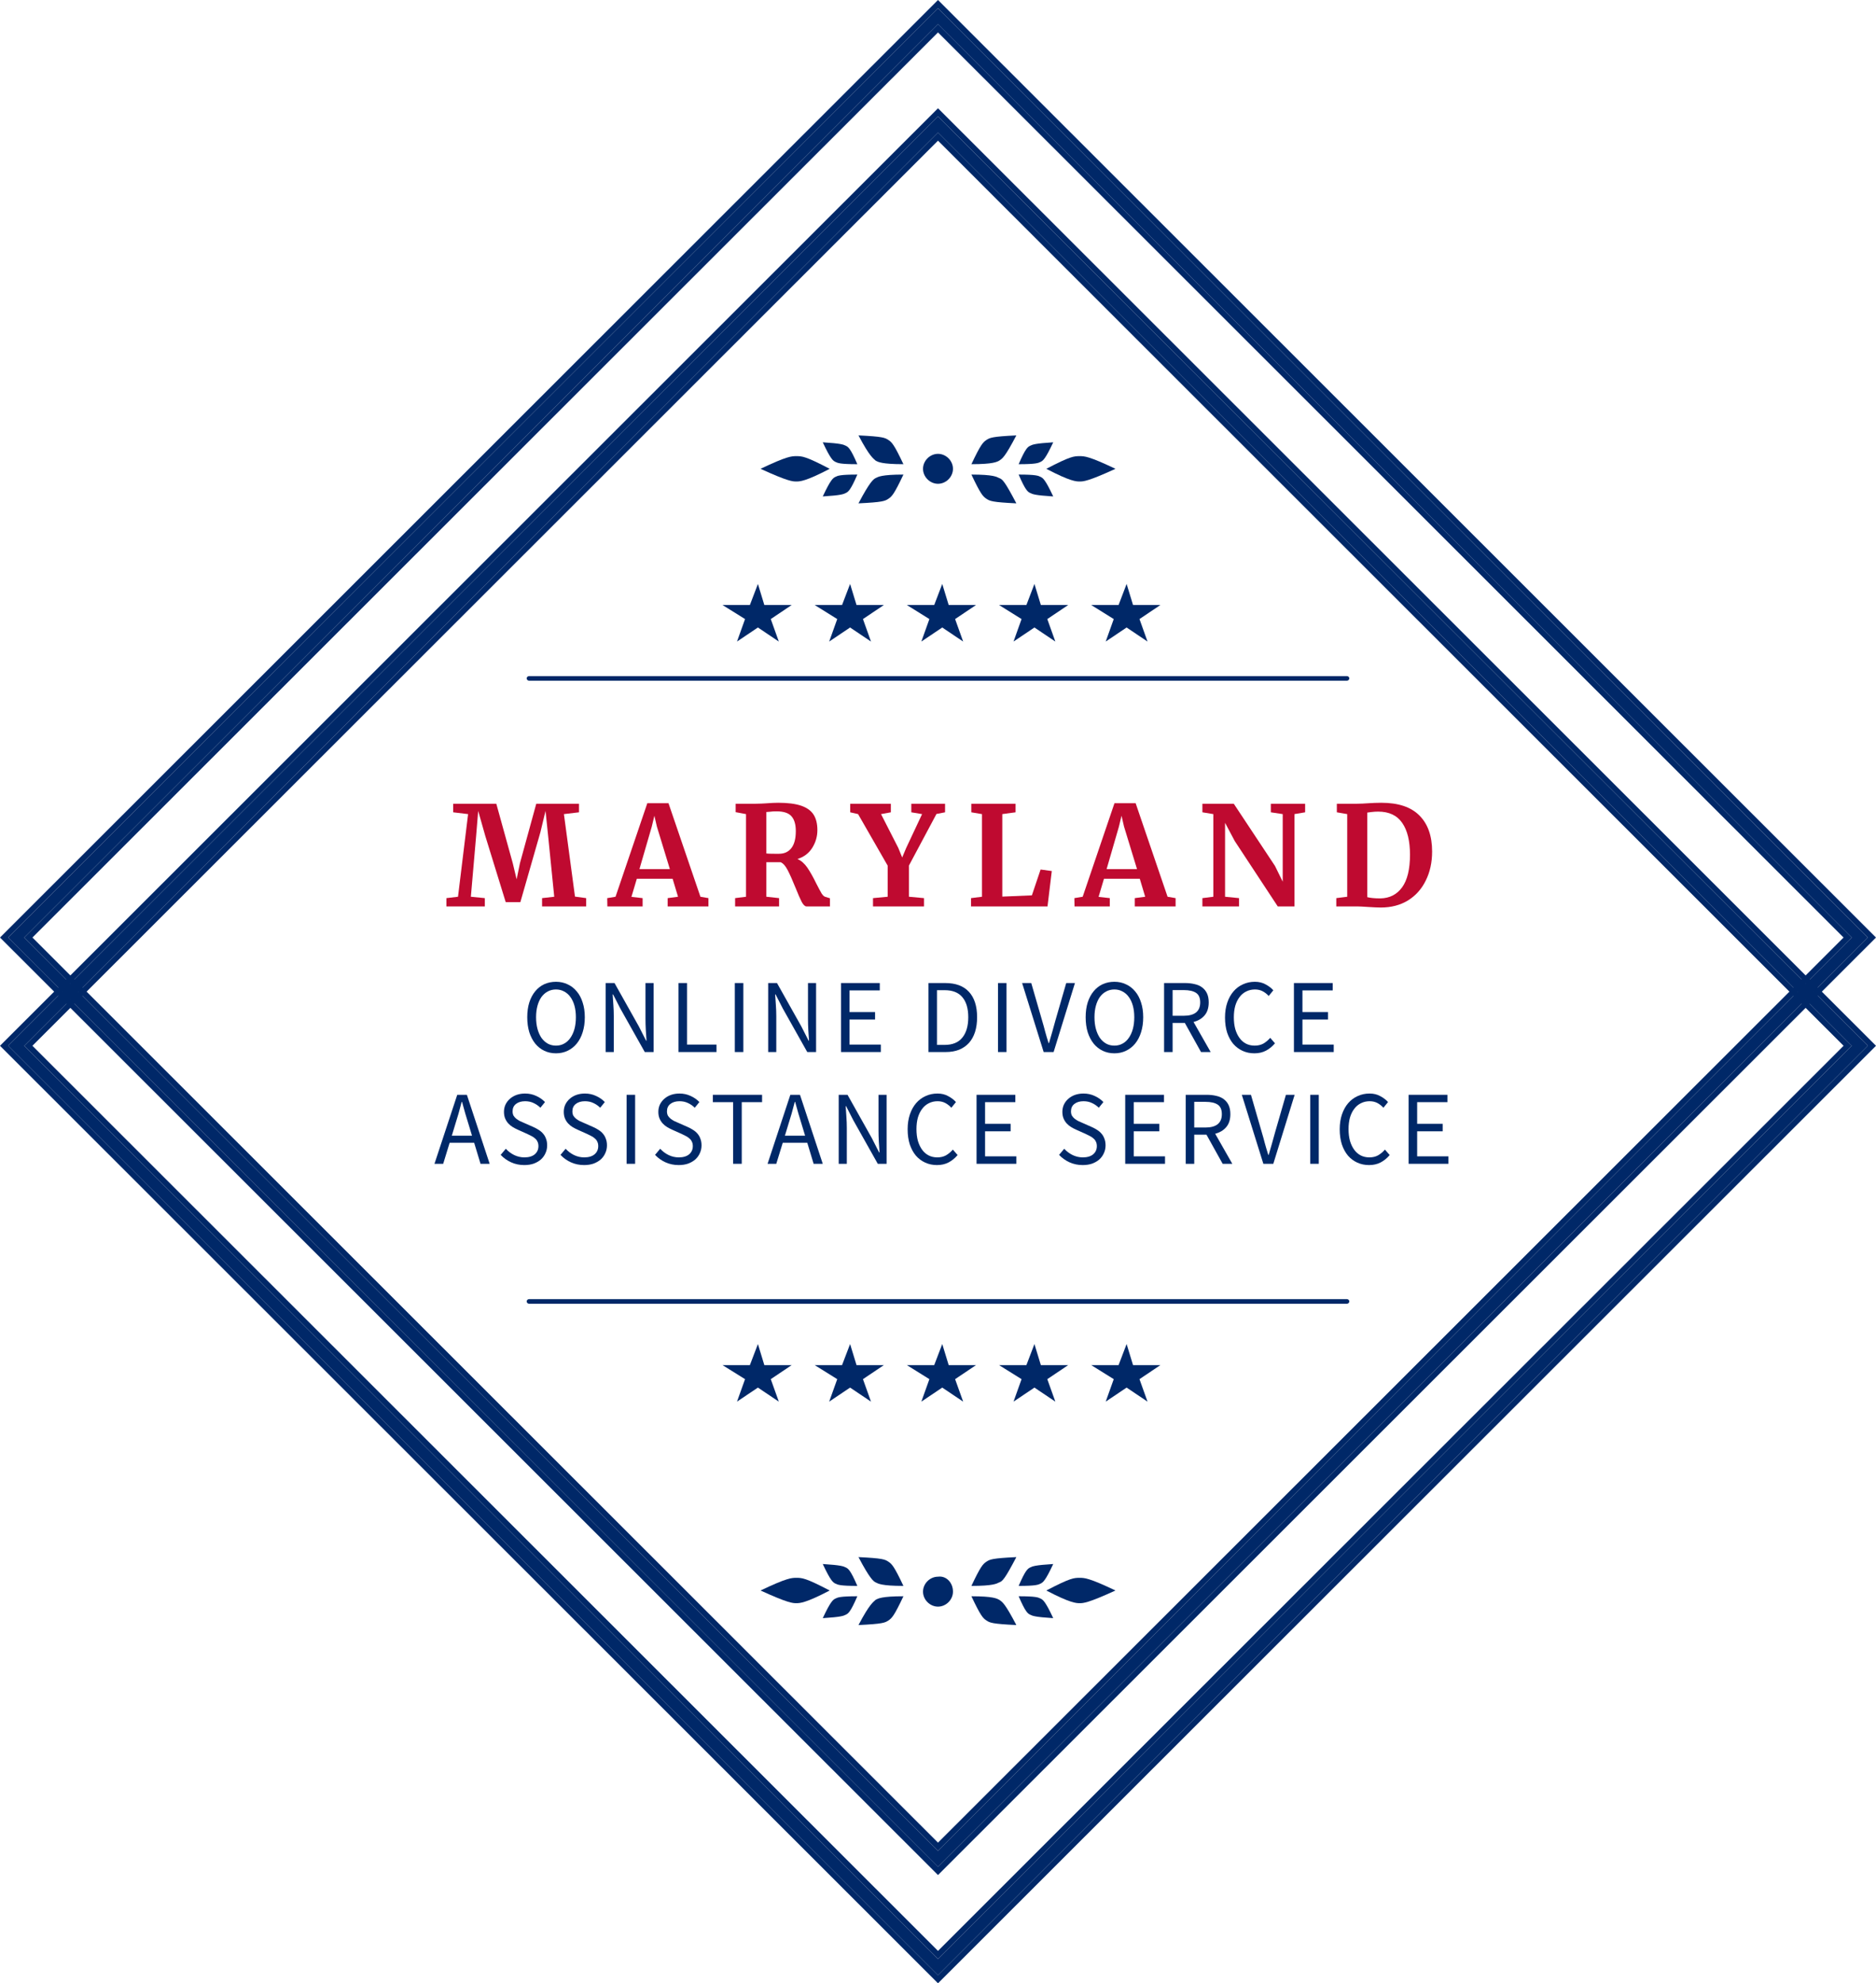 <svg width="158" height="167" viewBox="0 0 158 167" fill="none" xmlns="http://www.w3.org/2000/svg">
<path d="M73.758 134.701C73.953 134.604 74.244 134.41 76.087 134.41C75.311 136.059 75.117 136.253 74.826 136.447C74.535 136.641 74.341 136.737 72.303 136.834C73.273 134.992 73.564 134.895 73.758 134.701Z" fill="#002868"/>
<path d="M73.758 133.247C73.953 133.344 74.244 133.538 76.087 133.538C75.311 131.889 75.117 131.695 74.826 131.501C74.535 131.307 74.341 131.21 72.303 131.113C73.273 132.956 73.564 133.15 73.758 133.247Z" fill="#002868"/>
<path d="M70.362 134.604C70.556 134.507 70.751 134.41 72.206 134.41C71.624 135.768 71.43 135.865 71.236 135.962C71.042 136.059 70.848 136.156 69.295 136.253C69.974 134.798 70.168 134.701 70.362 134.604Z" fill="#002868"/>
<path d="M70.362 133.344C70.556 133.441 70.751 133.538 72.206 133.538C71.624 132.18 71.43 132.083 71.236 131.986C71.042 131.889 70.848 131.792 69.295 131.695C69.974 133.15 70.168 133.247 70.362 133.344Z" fill="#002868"/>
<path d="M67.063 134.992C67.354 134.992 67.839 134.992 69.877 133.925C67.839 132.858 67.548 132.858 67.063 132.858C66.675 132.858 66.287 132.858 64.055 133.925C66.384 134.992 66.772 134.992 67.063 134.992Z" fill="#002868"/>
<path d="M84.144 134.701C83.949 134.604 83.658 134.41 81.814 134.41C82.591 136.059 82.785 136.253 83.076 136.447C83.367 136.641 83.561 136.737 85.599 136.834C84.629 134.992 84.435 134.895 84.144 134.701Z" fill="#002868"/>
<path d="M84.144 133.247C83.949 133.344 83.658 133.538 81.814 133.538C82.591 131.889 82.785 131.695 83.076 131.501C83.367 131.307 83.561 131.21 85.599 131.113C84.629 132.956 84.435 133.15 84.144 133.247Z" fill="#002868"/>
<path d="M87.637 134.604C87.443 134.507 87.249 134.41 85.793 134.41C86.375 135.768 86.569 135.865 86.763 135.962C86.957 136.059 87.152 136.156 88.704 136.253C88.025 134.798 87.831 134.701 87.637 134.604Z" fill="#002868"/>
<path d="M87.637 133.344C87.443 133.441 87.249 133.538 85.793 133.538C86.375 132.18 86.569 132.083 86.763 131.986C86.957 131.889 87.152 131.792 88.704 131.695C88.025 133.15 87.831 133.247 87.637 133.344Z" fill="#002868"/>
<path d="M90.937 134.992C90.646 134.992 90.161 134.992 88.123 133.925C90.161 132.858 90.452 132.858 90.937 132.858C91.326 132.858 91.714 132.858 93.946 133.925C91.617 134.992 91.228 134.992 90.937 134.992Z" fill="#002868"/>
<path d="M80.261 134.022C80.261 134.701 79.679 135.283 79 135.283C78.32 135.283 77.738 134.701 77.738 134.022C77.738 133.343 78.32 132.762 79 132.762C79.679 132.665 80.261 133.246 80.261 134.022Z" fill="#002868"/>
<path d="M73.758 40.251C73.953 40.154 74.244 39.96 76.087 39.96C75.311 41.608 75.117 41.802 74.826 41.996C74.535 42.19 74.341 42.287 72.303 42.384C73.273 40.542 73.564 40.348 73.758 40.251Z" fill="#002868"/>
<path d="M73.758 38.795C73.953 38.892 74.244 39.086 76.087 39.086C75.311 37.438 75.117 37.244 74.826 37.05C74.535 36.856 74.341 36.759 72.303 36.662C73.273 38.505 73.564 38.602 73.758 38.795Z" fill="#002868"/>
<path d="M70.362 40.154C70.556 40.057 70.751 39.96 72.206 39.96C71.624 41.318 71.43 41.414 71.236 41.511C71.042 41.608 70.848 41.706 69.295 41.802C69.974 40.348 70.168 40.251 70.362 40.154Z" fill="#002868"/>
<path d="M70.362 38.893C70.556 38.99 70.751 39.087 72.206 39.087C71.624 37.729 71.43 37.632 71.236 37.535C71.042 37.438 70.848 37.341 69.295 37.244C69.974 38.699 70.168 38.796 70.362 38.893Z" fill="#002868"/>
<path d="M67.063 40.543C67.354 40.543 67.839 40.543 69.877 39.476C67.839 38.409 67.548 38.409 67.063 38.409C66.675 38.409 66.287 38.409 64.055 39.476C66.384 40.543 66.772 40.543 67.063 40.543Z" fill="#002868"/>
<path d="M84.144 40.251C83.949 40.154 83.658 39.96 81.814 39.96C82.591 41.608 82.785 41.802 83.076 41.996C83.367 42.19 83.561 42.287 85.599 42.384C84.629 40.542 84.435 40.348 84.144 40.251Z" fill="#002868"/>
<path d="M84.144 38.795C83.949 38.892 83.658 39.086 81.814 39.086C82.591 37.438 82.785 37.244 83.076 37.05C83.367 36.856 83.561 36.759 85.599 36.662C84.629 38.505 84.435 38.602 84.144 38.795Z" fill="#002868"/>
<path d="M87.637 40.154C87.443 40.057 87.249 39.96 85.793 39.96C86.375 41.318 86.569 41.414 86.763 41.511C86.957 41.608 87.152 41.706 88.704 41.802C88.025 40.348 87.831 40.251 87.637 40.154Z" fill="#002868"/>
<path d="M87.637 38.893C87.443 38.99 87.249 39.087 85.793 39.087C86.375 37.729 86.569 37.632 86.763 37.535C86.957 37.438 87.152 37.341 88.704 37.244C88.025 38.699 87.831 38.796 87.637 38.893Z" fill="#002868"/>
<path d="M90.937 40.543C90.646 40.543 90.161 40.543 88.123 39.476C90.161 38.409 90.452 38.409 90.937 38.409C91.326 38.409 91.714 38.409 93.946 39.476C91.617 40.543 91.228 40.543 90.937 40.543Z" fill="#002868"/>
<path d="M80.261 39.475C80.261 40.154 79.679 40.736 79 40.736C78.32 40.736 77.738 40.154 77.738 39.475C77.738 38.797 78.32 38.215 79 38.215C79.679 38.215 80.261 38.797 80.261 39.475Z" fill="#002868"/>
<path d="M78.999 166.315L0.686 88.058L78.999 9.802L157.313 88.058L78.999 166.315ZM2.044 88.058L78.999 164.957L155.955 88.058L78.999 11.159L2.044 88.058Z" fill="#002868"/>
<path fill-rule="evenodd" clip-rule="evenodd" d="M79 166.999L0 88.057L79 9.115L158 88.057L79 166.999ZM0.686 88.057L79 166.314L157.314 88.057L79 9.801L0.686 88.057ZM79 164.956L2.045 88.057L79 11.159L155.955 88.057L79 164.956ZM155.269 88.057L79 164.27L2.731 88.057L79 11.844L155.269 88.057Z" fill="#002868"/>
<path d="M78.999 157.199L0.686 78.943L78.999 0.687L157.313 78.943L78.999 157.199ZM2.044 78.943L78.999 155.842L155.955 78.943L78.999 2.044L2.044 78.943Z" fill="#002868"/>
<path fill-rule="evenodd" clip-rule="evenodd" d="M79 157.884L0 78.942L79 0L158 78.942L79 157.884ZM0.686 78.942L79 157.199L157.314 78.942L79 0.686L0.686 78.942ZM79 155.841L2.045 78.942L79 2.043L155.955 78.942L79 155.841ZM155.269 78.942L79 155.155L2.731 78.942L79 2.729L155.269 78.942Z" fill="#002868"/>
<path d="M113.45 57.317H44.55C44.453 57.317 44.355 57.22 44.355 57.123C44.355 57.026 44.453 56.929 44.55 56.929H113.45C113.547 56.929 113.644 57.026 113.644 57.123C113.644 57.22 113.547 57.317 113.45 57.317Z" fill="#002868"/>
<path d="M113.45 109.779H44.55C44.453 109.779 44.355 109.682 44.355 109.585C44.355 109.488 44.453 109.391 44.55 109.391H113.45C113.547 109.391 113.644 109.488 113.644 109.585C113.644 109.682 113.547 109.779 113.45 109.779Z" fill="#002868"/>
<path d="M64.374 50.945H66.676L64.916 52.127L65.593 54.02L63.833 52.837L62.072 54.02L62.749 52.127L60.853 50.945H63.156L63.833 49.171L64.374 50.945Z" fill="#002868"/>
<path d="M72.138 50.945H74.44L72.68 52.127L73.356 54.02L71.596 52.837L69.836 54.02L70.513 52.127L68.617 50.945H70.919L71.596 49.171L72.138 50.945Z" fill="#002868"/>
<path d="M79.9 50.945H82.201L80.441 52.127L81.118 54.02L79.358 52.837L77.598 54.02L78.275 52.127L76.379 50.945H78.681L79.358 49.171L79.9 50.945Z" fill="#002868"/>
<path d="M87.663 50.945H89.965L88.205 52.127L88.882 54.02L87.122 52.837L85.361 54.02L86.038 52.127L84.143 50.945H86.445L87.122 49.171L87.663 50.945Z" fill="#002868"/>
<path d="M95.427 50.945H97.729L95.969 52.127L96.646 54.02L94.885 52.837L93.125 54.02L93.802 52.127L91.906 50.945H94.208L94.885 49.171L95.427 50.945Z" fill="#002868"/>
<path d="M64.374 114.947H66.676L64.916 116.129L65.593 118.021L63.833 116.839L62.072 118.021L62.749 116.129L60.853 114.947H63.156L63.833 113.173L64.374 114.947Z" fill="#002868"/>
<path d="M72.138 114.947H74.44L72.68 116.129L73.356 118.021L71.596 116.839L69.836 118.021L70.513 116.129L68.617 114.947H70.919L71.596 113.173L72.138 114.947Z" fill="#002868"/>
<path d="M79.9 114.947H82.201L80.441 116.129L81.118 118.021L79.358 116.839L77.598 118.021L78.275 116.129L76.379 114.947H78.681L79.358 113.173L79.9 114.947Z" fill="#002868"/>
<path d="M87.663 114.947H89.965L88.205 116.129L88.882 118.021L87.122 116.839L85.361 118.021L86.038 116.129L84.143 114.947H86.445L87.122 113.173L87.663 114.947Z" fill="#002868"/>
<path d="M95.427 114.947H97.729L95.969 116.129L96.646 118.021L94.885 116.839L93.125 118.021L93.802 116.129L91.906 114.947H94.208L94.885 113.173L95.427 114.947Z" fill="#002868"/>
<path d="M39.424 68.55L38.166 68.399V67.677H41.8L43.185 72.681L43.511 74.042L43.791 72.681L45.165 67.677H48.763V68.399L47.494 68.55L48.426 75.497L49.369 75.625V76.323H45.654V75.625L46.679 75.509L46.167 70.412L45.945 68.282L45.514 70.074L43.826 75.962H42.592L40.868 70.377L40.274 68.282L40.099 70.412L39.657 75.509L40.833 75.625V76.323H37.596V75.625L38.574 75.509L39.424 68.55Z" fill="#BF0A30"/>
<path d="M54.519 67.631H56.301L58.991 75.509L59.666 75.625V76.323H56.231V75.625L57.105 75.509L56.65 73.996H53.634L53.18 75.52L54.123 75.625V76.323H51.154L51.142 75.625L51.841 75.509L54.519 67.631ZM55.323 69.597L55.113 68.689L54.892 69.609L53.855 73.181H56.417L55.323 69.597Z" fill="#BF0A30"/>
<path d="M61.912 75.625L62.832 75.509V68.55L61.958 68.387V67.677H63.647C63.794 67.677 63.958 67.673 64.136 67.665C64.315 67.658 64.45 67.65 64.544 67.642C64.947 67.611 65.281 67.596 65.545 67.596C66.345 67.596 66.985 67.677 67.466 67.84C67.948 68.003 68.297 68.251 68.515 68.585C68.732 68.918 68.841 69.357 68.841 69.9C68.841 70.435 68.697 70.931 68.41 71.389C68.123 71.847 67.707 72.161 67.164 72.332C67.474 72.464 67.75 72.704 67.991 73.053C68.231 73.402 68.487 73.856 68.759 74.415C68.953 74.795 69.101 75.07 69.202 75.241C69.31 75.404 69.415 75.497 69.516 75.52L69.9 75.637V76.323H67.921C67.796 76.323 67.665 76.199 67.525 75.951C67.393 75.695 67.218 75.295 67.001 74.752C66.745 74.116 66.523 73.62 66.337 73.263C66.151 72.906 65.953 72.685 65.743 72.6H64.544V75.509L65.615 75.625V76.323H61.912V75.625ZM65.615 71.89C66.058 71.89 66.403 71.731 66.651 71.412C66.9 71.094 67.024 70.617 67.024 69.981C67.024 69.415 66.9 68.996 66.651 68.725C66.411 68.453 65.992 68.317 65.394 68.317C65.176 68.317 64.99 68.329 64.835 68.352C64.687 68.368 64.59 68.375 64.544 68.375V71.866C64.637 71.882 64.862 71.89 65.219 71.89H65.615Z" fill="#BF0A30"/>
<path d="M74.761 72.89L72.269 68.55L71.605 68.399V67.677H75.029V68.399L74.202 68.55L75.657 71.401L75.984 72.204L76.321 71.401L77.66 68.55L76.752 68.399V67.677H79.594V68.399L78.871 68.538L76.554 72.879V75.509L77.823 75.625V76.323H73.526V75.625L74.761 75.509V72.89Z" fill="#BF0A30"/>
<path d="M82.703 68.55L81.806 68.399V67.677H85.533V68.399L84.415 68.55V75.497L86.907 75.392L87.641 73.216L88.584 73.344L88.223 76.323H81.783V75.625L82.703 75.509V68.55Z" fill="#BF0A30"/>
<path d="M93.863 67.631H95.645L98.335 75.509L99.011 75.625V76.323H95.575V75.625L96.449 75.509L95.995 73.996H92.978L92.524 75.52L93.468 75.625V76.323H90.498L90.486 75.625L91.185 75.509L93.863 67.631ZM94.667 69.597L94.457 68.689L94.236 69.609L93.2 73.181H95.762L94.667 69.597Z" fill="#BF0A30"/>
<path d="M102.188 68.55L101.268 68.399V67.677H103.911L107.381 72.914L108.033 74.24V68.55L107.032 68.399V67.677H109.92V68.399L109.023 68.55V76.323H107.614L103.993 70.819L103.177 69.283V75.509L104.354 75.625V76.323H101.268V75.625L102.188 75.509V68.55Z" fill="#BF0A30"/>
<path d="M113.465 68.55L112.591 68.399V67.677H114.292C114.548 67.677 114.893 67.662 115.328 67.631C115.429 67.623 115.58 67.615 115.782 67.607C115.992 67.6 116.178 67.596 116.341 67.596C117.77 67.596 118.837 67.953 119.544 68.666C120.258 69.38 120.615 70.392 120.615 71.703C120.615 72.619 120.436 73.433 120.079 74.147C119.73 74.861 119.229 75.419 118.577 75.823C117.925 76.219 117.164 76.416 116.295 76.416C116.069 76.416 115.716 76.401 115.235 76.37C114.785 76.339 114.478 76.323 114.315 76.323H112.545V75.625L113.465 75.509V68.55ZM115.153 75.543C115.417 75.613 115.786 75.648 116.26 75.648C117.036 75.633 117.645 75.322 118.088 74.717C118.53 74.105 118.752 73.189 118.752 71.971C118.752 70.815 118.534 69.923 118.1 69.295C117.665 68.659 116.989 68.34 116.073 68.34C115.879 68.34 115.693 68.352 115.514 68.375C115.344 68.399 115.223 68.414 115.153 68.422V75.543Z" fill="#BF0A30"/>
<path d="M46.825 88.692C46.468 88.692 46.14 88.621 45.84 88.479C45.547 88.337 45.293 88.137 45.08 87.877C44.867 87.611 44.7 87.292 44.579 86.92C44.464 86.542 44.406 86.12 44.406 85.654C44.406 85.187 44.464 84.771 44.579 84.405C44.7 84.033 44.867 83.72 45.08 83.466C45.293 83.206 45.547 83.008 45.84 82.873C46.14 82.737 46.468 82.669 46.825 82.669C47.183 82.669 47.508 82.74 47.802 82.882C48.101 83.017 48.358 83.215 48.571 83.475C48.79 83.729 48.957 84.042 49.072 84.414C49.193 84.78 49.253 85.193 49.253 85.654C49.253 86.12 49.193 86.542 49.072 86.92C48.957 87.292 48.79 87.611 48.571 87.877C48.358 88.137 48.101 88.337 47.802 88.479C47.508 88.621 47.183 88.692 46.825 88.692ZM46.825 88.045C47.079 88.045 47.306 87.989 47.508 87.877C47.715 87.765 47.891 87.605 48.035 87.398C48.185 87.186 48.3 86.935 48.381 86.646C48.461 86.35 48.502 86.02 48.502 85.654C48.502 85.293 48.461 84.969 48.381 84.679C48.3 84.39 48.185 84.145 48.035 83.944C47.891 83.744 47.715 83.59 47.508 83.484C47.306 83.372 47.079 83.316 46.825 83.316C46.572 83.316 46.342 83.372 46.134 83.484C45.933 83.59 45.757 83.744 45.607 83.944C45.463 84.145 45.351 84.39 45.27 84.679C45.19 84.969 45.149 85.293 45.149 85.654C45.149 86.02 45.19 86.35 45.27 86.646C45.351 86.935 45.463 87.186 45.607 87.398C45.757 87.605 45.933 87.765 46.134 87.877C46.342 87.989 46.572 88.045 46.825 88.045Z" fill="#002868"/>
<path d="M51.012 88.585V82.775H51.755L53.803 86.424L54.416 87.629H54.451C54.433 87.334 54.413 87.029 54.39 86.716C54.373 86.398 54.364 86.085 54.364 85.778V82.775H55.047V88.585H54.304L52.248 84.927L51.634 83.732H51.599C51.623 84.027 51.643 84.328 51.66 84.635C51.683 84.936 51.694 85.24 51.694 85.547V88.585H51.012Z" fill="#002868"/>
<path d="M57.146 88.585V82.775H57.863V87.957H60.343V88.585H57.146Z" fill="#002868"/>
<path d="M61.888 88.585V82.775H62.605V88.585H61.888Z" fill="#002868"/>
<path d="M64.697 88.585V82.775H65.44L67.488 86.424L68.102 87.629H68.136C68.119 87.334 68.099 87.029 68.076 86.716C68.058 86.398 68.05 86.085 68.05 85.778V82.775H68.732V88.585H67.989L65.933 84.927L65.32 83.732H65.285C65.308 84.027 65.328 84.328 65.345 84.635C65.368 84.936 65.38 85.24 65.38 85.547V88.585H64.697Z" fill="#002868"/>
<path d="M70.831 88.585V82.775H74.097V83.395H71.549V85.22H73.7V85.849H71.549V87.957H74.184V88.585H70.831Z" fill="#002868"/>
<path d="M78.197 88.585V82.775H79.614C80.49 82.775 81.155 83.023 81.61 83.519C82.065 84.015 82.293 84.727 82.293 85.654C82.293 86.114 82.235 86.528 82.12 86.894C82.004 87.254 81.835 87.561 81.61 87.815C81.385 88.063 81.109 88.255 80.781 88.39C80.452 88.52 80.075 88.585 79.649 88.585H78.197ZM78.914 87.983H79.562C80.225 87.983 80.72 87.779 81.048 87.372C81.382 86.965 81.549 86.392 81.549 85.654C81.549 84.916 81.382 84.352 81.048 83.962C80.72 83.572 80.225 83.377 79.562 83.377H78.914V87.983Z" fill="#002868"/>
<path d="M84.053 88.585V82.775H84.77V88.585H84.053Z" fill="#002868"/>
<path d="M87.899 88.585L86.085 82.775H86.854L87.761 85.91C87.865 86.259 87.954 86.581 88.029 86.876C88.109 87.171 88.204 87.49 88.314 87.832H88.348C88.452 87.49 88.544 87.171 88.625 86.876C88.706 86.581 88.795 86.259 88.893 85.91L89.8 82.775H90.534L88.737 88.585H87.899Z" fill="#002868"/>
<path d="M93.855 88.692C93.498 88.692 93.17 88.621 92.87 88.479C92.577 88.337 92.323 88.137 92.11 87.877C91.897 87.611 91.73 87.292 91.609 86.92C91.494 86.542 91.436 86.12 91.436 85.654C91.436 85.187 91.494 84.771 91.609 84.405C91.73 84.033 91.897 83.72 92.11 83.466C92.323 83.206 92.577 83.008 92.87 82.873C93.17 82.737 93.498 82.669 93.855 82.669C94.212 82.669 94.538 82.74 94.832 82.882C95.131 83.017 95.387 83.215 95.601 83.475C95.819 83.729 95.987 84.042 96.102 84.414C96.223 84.78 96.283 85.193 96.283 85.654C96.283 86.12 96.223 86.542 96.102 86.92C95.987 87.292 95.819 87.611 95.601 87.877C95.387 88.137 95.131 88.337 94.832 88.479C94.538 88.621 94.212 88.692 93.855 88.692ZM93.855 88.045C94.109 88.045 94.336 87.989 94.538 87.877C94.745 87.765 94.921 87.605 95.065 87.398C95.215 87.186 95.33 86.935 95.41 86.646C95.491 86.35 95.531 86.02 95.531 85.654C95.531 85.293 95.491 84.969 95.41 84.679C95.33 84.39 95.215 84.145 95.065 83.944C94.921 83.744 94.745 83.59 94.538 83.484C94.336 83.372 94.109 83.316 93.855 83.316C93.602 83.316 93.371 83.372 93.164 83.484C92.963 83.59 92.787 83.744 92.637 83.944C92.493 84.145 92.381 84.39 92.3 84.679C92.219 84.969 92.179 85.293 92.179 85.654C92.179 86.02 92.219 86.35 92.3 86.646C92.381 86.935 92.493 87.186 92.637 87.398C92.787 87.605 92.963 87.765 93.164 87.877C93.371 87.989 93.602 88.045 93.855 88.045Z" fill="#002868"/>
<path d="M98.042 88.585V82.775H99.813C100.101 82.775 100.366 82.805 100.608 82.864C100.856 82.917 101.066 83.008 101.239 83.138C101.417 83.268 101.555 83.436 101.653 83.643C101.751 83.85 101.8 84.104 101.8 84.405C101.8 84.859 101.685 85.223 101.455 85.494C101.224 85.766 100.913 85.952 100.521 86.052L101.964 88.585H101.152L99.787 86.132H98.759V88.585H98.042ZM98.759 85.53H99.709C100.153 85.53 100.493 85.438 100.729 85.255C100.965 85.066 101.083 84.783 101.083 84.405C101.083 84.021 100.965 83.752 100.729 83.599C100.493 83.445 100.153 83.369 99.709 83.369H98.759V85.53Z" fill="#002868"/>
<path d="M105.644 88.692C105.286 88.692 104.958 88.624 104.659 88.488C104.359 88.352 104.097 88.157 103.872 87.903C103.653 87.644 103.481 87.328 103.354 86.956C103.233 86.578 103.173 86.153 103.173 85.68C103.173 85.214 103.236 84.795 103.363 84.423C103.489 84.051 103.665 83.735 103.89 83.475C104.114 83.215 104.379 83.017 104.685 82.882C104.99 82.74 105.324 82.669 105.687 82.669C106.032 82.669 106.335 82.743 106.594 82.89C106.859 83.032 107.075 83.197 107.242 83.386L106.853 83.865C106.703 83.699 106.533 83.566 106.343 83.466C106.153 83.366 105.937 83.316 105.695 83.316C105.425 83.316 105.18 83.372 104.961 83.484C104.742 83.59 104.555 83.746 104.399 83.953C104.244 84.154 104.123 84.399 104.037 84.688C103.956 84.978 103.916 85.302 103.916 85.662C103.916 86.029 103.956 86.359 104.037 86.654C104.123 86.944 104.241 87.192 104.391 87.398C104.54 87.605 104.722 87.765 104.935 87.877C105.154 87.989 105.399 88.045 105.669 88.045C105.946 88.045 106.188 87.989 106.395 87.877C106.603 87.759 106.798 87.596 106.983 87.39L107.38 87.85C107.155 88.116 106.902 88.323 106.62 88.47C106.338 88.618 106.012 88.692 105.644 88.692Z" fill="#002868"/>
<path d="M108.977 88.585V82.775H112.243V83.395H109.694V85.22H111.845V85.849H109.694V87.957H112.329V88.585H108.977Z" fill="#002868"/>
<path d="M38.32 94.745L38.052 95.631H39.754L39.486 94.745C39.383 94.421 39.285 94.099 39.192 93.78C39.1 93.455 39.008 93.124 38.916 92.788H38.881C38.795 93.124 38.706 93.455 38.614 93.78C38.521 94.099 38.423 94.421 38.32 94.745ZM36.592 97.996L38.51 92.186H39.322L41.24 97.996H40.471L39.935 96.224H37.87L37.326 97.996H36.592Z" fill="#002868"/>
<path d="M44.156 98.102C43.758 98.102 43.389 98.025 43.05 97.872C42.71 97.718 42.416 97.508 42.168 97.243L42.6 96.729C42.802 96.948 43.038 97.125 43.309 97.26C43.585 97.39 43.87 97.455 44.164 97.455C44.539 97.455 44.829 97.37 45.037 97.198C45.244 97.021 45.348 96.791 45.348 96.508C45.348 96.36 45.322 96.236 45.27 96.136C45.224 96.029 45.158 95.941 45.071 95.87C44.991 95.793 44.893 95.725 44.778 95.666C44.662 95.607 44.539 95.545 44.406 95.48L43.594 95.117C43.462 95.058 43.326 94.987 43.188 94.905C43.05 94.822 42.926 94.722 42.816 94.603C42.707 94.485 42.618 94.347 42.548 94.187C42.479 94.022 42.445 93.833 42.445 93.62C42.445 93.402 42.488 93.198 42.574 93.009C42.667 92.82 42.79 92.658 42.946 92.522C43.107 92.38 43.294 92.271 43.508 92.194C43.726 92.118 43.965 92.079 44.225 92.079C44.565 92.079 44.878 92.147 45.166 92.283C45.454 92.413 45.699 92.584 45.901 92.797L45.512 93.275C45.339 93.104 45.146 92.971 44.933 92.876C44.726 92.776 44.49 92.726 44.225 92.726C43.908 92.726 43.651 92.803 43.456 92.956C43.266 93.104 43.171 93.31 43.171 93.576C43.171 93.718 43.197 93.839 43.248 93.939C43.306 94.034 43.381 94.119 43.473 94.196C43.565 94.267 43.666 94.332 43.775 94.391C43.885 94.444 43.997 94.494 44.112 94.541L44.916 94.896C45.077 94.967 45.23 95.049 45.374 95.144C45.518 95.232 45.642 95.339 45.745 95.463C45.849 95.581 45.93 95.722 45.987 95.888C46.05 96.047 46.082 96.233 46.082 96.446C46.082 96.676 46.036 96.891 45.944 97.092C45.858 97.293 45.731 97.47 45.564 97.624C45.397 97.771 45.195 97.889 44.959 97.978C44.723 98.061 44.455 98.102 44.156 98.102Z" fill="#002868"/>
<path d="M49.193 98.102C48.795 98.102 48.427 98.025 48.087 97.872C47.747 97.718 47.453 97.508 47.206 97.243L47.638 96.729C47.839 96.948 48.075 97.125 48.346 97.26C48.622 97.39 48.907 97.455 49.201 97.455C49.576 97.455 49.867 97.37 50.074 97.198C50.281 97.021 50.385 96.791 50.385 96.508C50.385 96.36 50.359 96.236 50.307 96.136C50.261 96.029 50.195 95.941 50.108 95.87C50.028 95.793 49.93 95.725 49.815 95.666C49.7 95.607 49.576 95.545 49.443 95.48L48.631 95.117C48.499 95.058 48.363 94.987 48.225 94.905C48.087 94.822 47.963 94.722 47.853 94.603C47.744 94.485 47.655 94.347 47.586 94.187C47.517 94.022 47.482 93.833 47.482 93.62C47.482 93.402 47.525 93.198 47.611 93.009C47.704 92.82 47.828 92.658 47.983 92.522C48.144 92.38 48.331 92.271 48.545 92.194C48.764 92.118 49.003 92.079 49.262 92.079C49.602 92.079 49.916 92.147 50.203 92.283C50.492 92.413 50.736 92.584 50.938 92.797L50.549 93.275C50.376 93.104 50.183 92.971 49.97 92.876C49.763 92.776 49.527 92.726 49.262 92.726C48.945 92.726 48.689 92.803 48.493 92.956C48.303 93.104 48.208 93.31 48.208 93.576C48.208 93.718 48.234 93.839 48.285 93.939C48.343 94.034 48.418 94.119 48.51 94.196C48.602 94.267 48.703 94.332 48.812 94.391C48.922 94.444 49.034 94.494 49.149 94.541L49.953 94.896C50.114 94.967 50.267 95.049 50.411 95.144C50.555 95.232 50.679 95.339 50.782 95.463C50.886 95.581 50.967 95.722 51.024 95.888C51.088 96.047 51.119 96.233 51.119 96.446C51.119 96.676 51.073 96.891 50.981 97.092C50.895 97.293 50.768 97.47 50.601 97.624C50.434 97.771 50.232 97.889 49.996 97.978C49.76 98.061 49.492 98.102 49.193 98.102Z" fill="#002868"/>
<path d="M52.775 97.996V92.186H53.492V97.996H52.775Z" fill="#002868"/>
<path d="M57.157 98.102C56.76 98.102 56.391 98.025 56.052 97.872C55.712 97.718 55.418 97.508 55.17 97.243L55.602 96.729C55.804 96.948 56.04 97.125 56.311 97.26C56.587 97.39 56.872 97.455 57.166 97.455C57.541 97.455 57.831 97.37 58.039 97.198C58.246 97.021 58.35 96.791 58.35 96.508C58.35 96.36 58.324 96.236 58.272 96.136C58.226 96.029 58.16 95.941 58.073 95.87C57.993 95.793 57.895 95.725 57.78 95.666C57.664 95.607 57.541 95.545 57.408 95.48L56.596 95.117C56.463 95.058 56.328 94.987 56.19 94.905C56.052 94.822 55.928 94.722 55.818 94.603C55.709 94.485 55.62 94.347 55.55 94.187C55.481 94.022 55.447 93.833 55.447 93.62C55.447 93.402 55.49 93.198 55.576 93.009C55.669 92.82 55.792 92.658 55.948 92.522C56.109 92.38 56.296 92.271 56.51 92.194C56.728 92.118 56.967 92.079 57.227 92.079C57.566 92.079 57.88 92.147 58.168 92.283C58.456 92.413 58.701 92.584 58.903 92.797L58.514 93.275C58.341 93.104 58.148 92.971 57.935 92.876C57.728 92.776 57.492 92.726 57.227 92.726C56.91 92.726 56.654 92.803 56.458 92.956C56.268 93.104 56.173 93.31 56.173 93.576C56.173 93.718 56.199 93.839 56.25 93.939C56.308 94.034 56.383 94.119 56.475 94.196C56.567 94.267 56.668 94.332 56.777 94.391C56.887 94.444 56.999 94.494 57.114 94.541L57.918 94.896C58.079 94.967 58.232 95.049 58.376 95.144C58.52 95.232 58.644 95.339 58.747 95.463C58.851 95.581 58.932 95.722 58.989 95.888C59.053 96.047 59.084 96.233 59.084 96.446C59.084 96.676 59.038 96.891 58.946 97.092C58.86 97.293 58.733 97.47 58.566 97.624C58.399 97.771 58.197 97.889 57.961 97.978C57.725 98.061 57.457 98.102 57.157 98.102Z" fill="#002868"/>
<path d="M61.746 97.996V92.806H60.036V92.186H64.183V92.806H62.472V97.996H61.746Z" fill="#002868"/>
<path d="M66.374 94.745L66.106 95.631H67.808L67.54 94.745C67.437 94.421 67.339 94.099 67.247 93.78C67.154 93.455 67.062 93.124 66.97 92.788H66.936C66.849 93.124 66.76 93.455 66.668 93.78C66.576 94.099 66.478 94.421 66.374 94.745ZM64.646 97.996L66.564 92.186H67.376L69.294 97.996H68.525L67.99 96.224H65.925L65.38 97.996H64.646Z" fill="#002868"/>
<path d="M70.637 97.996V92.186H71.38L73.428 95.835L74.041 97.039H74.076C74.059 96.744 74.038 96.44 74.016 96.127C73.998 95.808 73.99 95.495 73.99 95.188V92.186H74.672V97.996H73.929L71.873 94.338L71.259 93.142H71.225C71.248 93.437 71.268 93.739 71.285 94.046C71.308 94.347 71.32 94.651 71.32 94.958V97.996H70.637Z" fill="#002868"/>
<path d="M78.914 98.102C78.557 98.102 78.228 98.034 77.929 97.898C77.629 97.762 77.367 97.568 77.143 97.314C76.924 97.054 76.751 96.738 76.624 96.366C76.503 95.988 76.443 95.563 76.443 95.091C76.443 94.624 76.506 94.205 76.633 93.833C76.76 93.461 76.935 93.145 77.16 92.885C77.385 92.626 77.65 92.428 77.955 92.292C78.26 92.15 78.594 92.079 78.957 92.079C79.303 92.079 79.605 92.153 79.864 92.301C80.129 92.442 80.345 92.608 80.512 92.797L80.124 93.275C79.974 93.11 79.804 92.977 79.614 92.876C79.424 92.776 79.208 92.726 78.966 92.726C78.695 92.726 78.45 92.782 78.231 92.894C78.013 93 77.825 93.157 77.67 93.364C77.514 93.564 77.393 93.809 77.307 94.099C77.226 94.388 77.186 94.713 77.186 95.073C77.186 95.439 77.226 95.77 77.307 96.065C77.393 96.354 77.511 96.602 77.661 96.809C77.811 97.016 77.992 97.175 78.206 97.287C78.424 97.399 78.669 97.455 78.94 97.455C79.216 97.455 79.458 97.399 79.666 97.287C79.873 97.169 80.069 97.007 80.253 96.8L80.651 97.26C80.426 97.526 80.172 97.733 79.89 97.88C79.608 98.028 79.283 98.102 78.914 98.102Z" fill="#002868"/>
<path d="M82.247 97.996V92.186H85.513V92.806H82.964V94.63H85.116V95.259H82.964V97.367H85.599V97.996H82.247Z" fill="#002868"/>
<path d="M91.185 98.102C90.788 98.102 90.419 98.025 90.079 97.872C89.74 97.718 89.446 97.508 89.198 97.243L89.63 96.729C89.832 96.948 90.068 97.125 90.339 97.26C90.615 97.39 90.9 97.455 91.194 97.455C91.568 97.455 91.859 97.37 92.067 97.198C92.274 97.021 92.378 96.791 92.378 96.508C92.378 96.36 92.352 96.236 92.3 96.136C92.254 96.029 92.188 95.941 92.101 95.87C92.021 95.793 91.923 95.725 91.808 95.666C91.692 95.607 91.568 95.545 91.436 95.48L90.624 95.117C90.491 95.058 90.356 94.987 90.218 94.905C90.079 94.822 89.956 94.722 89.846 94.603C89.737 94.485 89.647 94.347 89.578 94.187C89.509 94.022 89.475 93.833 89.475 93.62C89.475 93.402 89.518 93.198 89.604 93.009C89.697 92.82 89.82 92.658 89.976 92.522C90.137 92.38 90.324 92.271 90.537 92.194C90.756 92.118 90.995 92.079 91.254 92.079C91.594 92.079 91.908 92.147 92.196 92.283C92.484 92.413 92.729 92.584 92.931 92.797L92.542 93.275C92.369 93.104 92.176 92.971 91.963 92.876C91.756 92.776 91.519 92.726 91.254 92.726C90.938 92.726 90.681 92.803 90.486 92.956C90.296 93.104 90.2 93.31 90.2 93.576C90.2 93.718 90.226 93.839 90.278 93.939C90.336 94.034 90.411 94.119 90.503 94.196C90.595 94.267 90.696 94.332 90.805 94.391C90.915 94.444 91.027 94.494 91.142 94.541L91.946 94.896C92.107 94.967 92.26 95.049 92.404 95.144C92.548 95.232 92.671 95.339 92.775 95.463C92.879 95.581 92.959 95.722 93.017 95.888C93.08 96.047 93.112 96.233 93.112 96.446C93.112 96.676 93.066 96.891 92.974 97.092C92.887 97.293 92.761 97.47 92.594 97.624C92.427 97.771 92.225 97.889 91.989 97.978C91.753 98.061 91.485 98.102 91.185 98.102Z" fill="#002868"/>
<path d="M94.768 97.996V92.186H98.034V92.806H95.485V94.63H97.637V95.259H95.485V97.367H98.12V97.996H94.768Z" fill="#002868"/>
<path d="M99.864 97.996V92.186H101.636C101.924 92.186 102.188 92.215 102.43 92.274C102.678 92.327 102.888 92.419 103.061 92.549C103.24 92.679 103.378 92.847 103.476 93.054C103.574 93.26 103.623 93.514 103.623 93.815C103.623 94.27 103.507 94.633 103.277 94.905C103.047 95.176 102.736 95.362 102.344 95.463L103.787 97.996H102.975L101.61 95.542H100.581V97.996H99.864ZM100.581 94.94H101.532C101.975 94.94 102.315 94.849 102.551 94.665C102.787 94.477 102.906 94.193 102.906 93.815C102.906 93.431 102.787 93.163 102.551 93.009C102.315 92.856 101.975 92.779 101.532 92.779H100.581V94.94Z" fill="#002868"/>
<path d="M106.402 97.996L104.588 92.186H105.357L106.264 95.321C106.368 95.669 106.457 95.991 106.532 96.286C106.613 96.582 106.708 96.9 106.817 97.243H106.852C106.955 96.9 107.047 96.582 107.128 96.286C107.209 95.991 107.298 95.669 107.396 95.321L108.303 92.186H109.037L107.24 97.996H106.402Z" fill="#002868"/>
<path d="M110.352 97.996V92.186H111.069V97.996H110.352Z" fill="#002868"/>
<path d="M115.304 98.102C114.947 98.102 114.619 98.034 114.319 97.898C114.02 97.762 113.758 97.568 113.533 97.314C113.314 97.054 113.141 96.738 113.015 96.366C112.894 95.988 112.833 95.563 112.833 95.091C112.833 94.624 112.897 94.205 113.023 93.833C113.15 93.461 113.326 93.145 113.55 92.885C113.775 92.626 114.04 92.428 114.345 92.292C114.651 92.15 114.985 92.079 115.348 92.079C115.693 92.079 115.995 92.153 116.255 92.301C116.52 92.442 116.736 92.608 116.903 92.797L116.514 93.275C116.364 93.11 116.194 92.977 116.004 92.876C115.814 92.776 115.598 92.726 115.356 92.726C115.085 92.726 114.841 92.782 114.622 92.894C114.403 93 114.216 93.157 114.06 93.364C113.905 93.564 113.784 93.809 113.697 94.099C113.617 94.388 113.576 94.713 113.576 95.073C113.576 95.439 113.617 95.77 113.697 96.065C113.784 96.354 113.902 96.602 114.052 96.809C114.201 97.016 114.383 97.175 114.596 97.287C114.815 97.399 115.06 97.455 115.33 97.455C115.607 97.455 115.849 97.399 116.056 97.287C116.263 97.169 116.459 97.007 116.643 96.8L117.041 97.26C116.816 97.526 116.563 97.733 116.281 97.88C115.998 98.028 115.673 98.102 115.304 98.102Z" fill="#002868"/>
<path d="M118.637 97.996V92.186H121.903V92.806H119.355V94.63H121.506V95.259H119.355V97.367H121.99V97.996H118.637Z" fill="#002868"/>
</svg>
